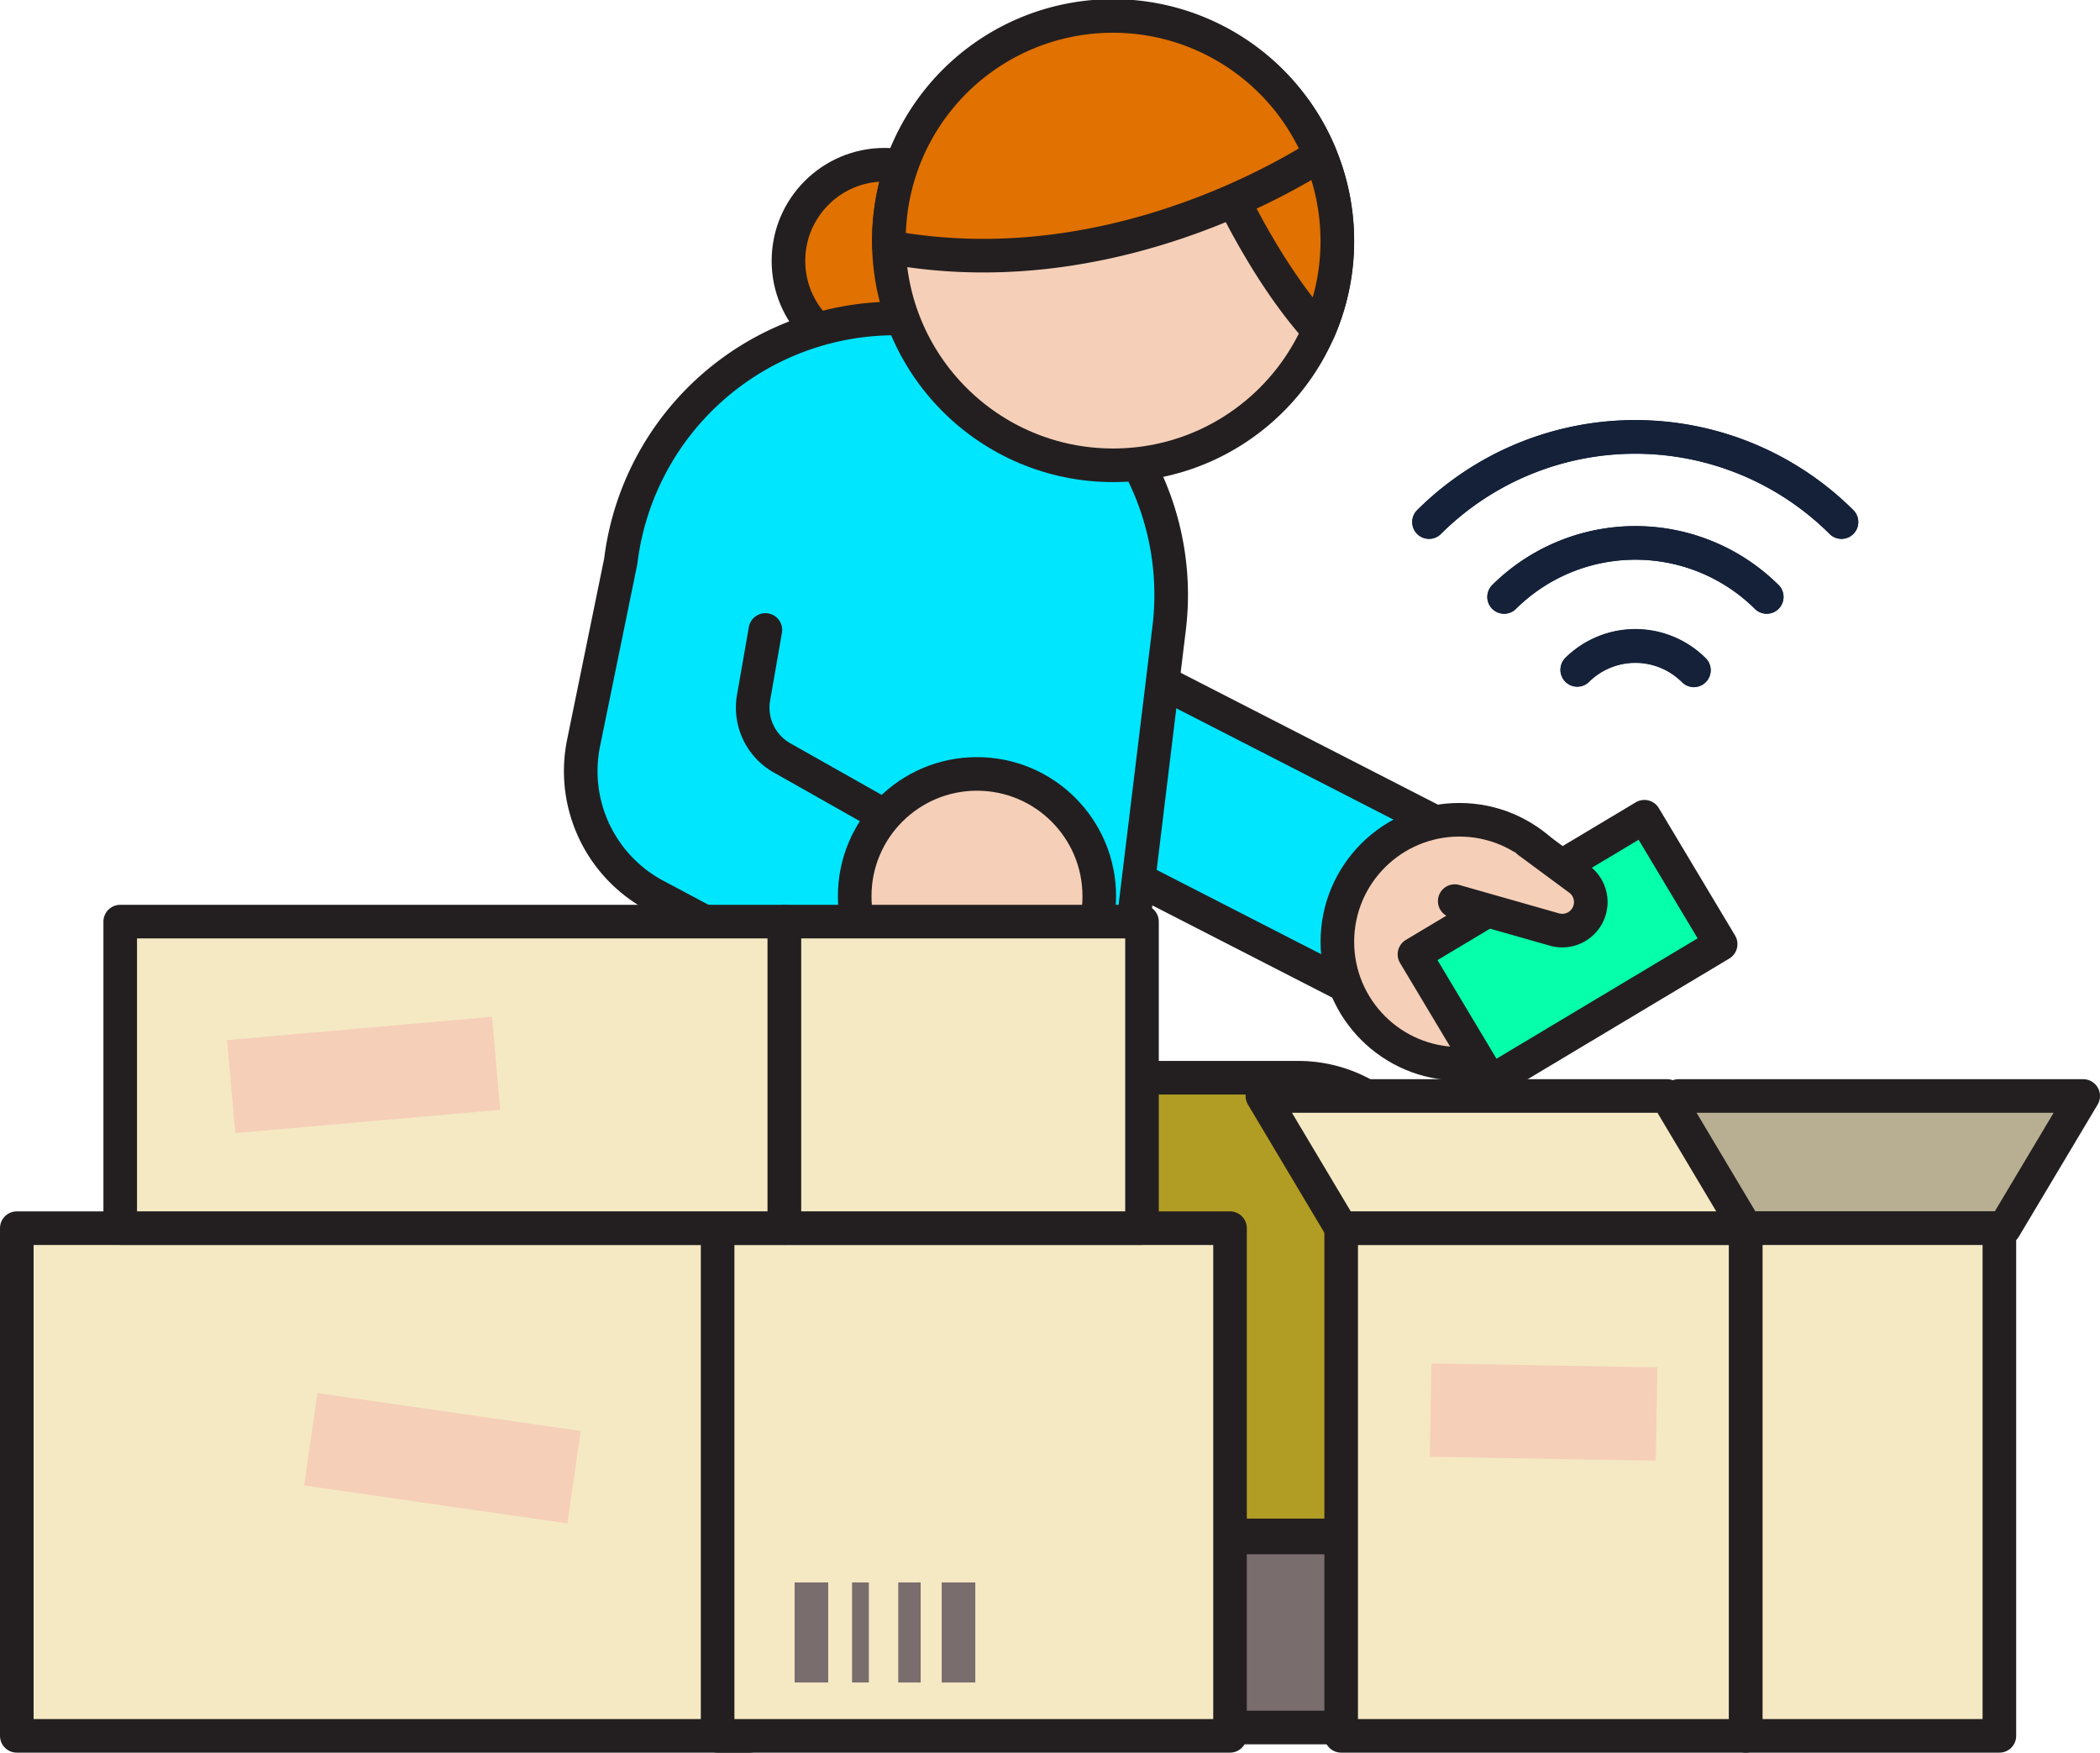<?xml version="1.0" encoding="UTF-8"?>
<svg xmlns="http://www.w3.org/2000/svg" viewBox="0 0 375.04 313.02">
  <defs>
    <style>.cls-1{fill:#e17100;}.cls-1,.cls-10,.cls-11,.cls-2,.cls-3,.cls-4,.cls-5,.cls-7,.cls-8,.cls-9{stroke:#231f20;}.cls-1,.cls-10,.cls-11,.cls-12,.cls-2,.cls-4,.cls-5,.cls-6,.cls-7{stroke-linecap:round;stroke-linejoin:round;}.cls-1,.cls-10,.cls-11,.cls-12,.cls-13,.cls-2,.cls-3,.cls-4,.cls-5,.cls-6,.cls-7,.cls-8,.cls-9{stroke-width:6px;}.cls-2{fill:#b8af93;}.cls-3{fill:#00e6ff;}.cls-13,.cls-14,.cls-15,.cls-3,.cls-8,.cls-9{stroke-miterlimit:10;}.cls-12,.cls-4,.cls-9{fill:#f5cfb8;}.cls-5{fill:#05ffaa;}.cls-10,.cls-13,.cls-14,.cls-15,.cls-6{fill:none;}.cls-6{stroke:#142139;}.cls-7{fill:#7a6d6d;}.cls-8{fill:#b29d24;}.cls-11{fill:#f5e9c4;}.cls-12{stroke:#f5e9c4;}.cls-13,.cls-14,.cls-15{stroke:#7a6d6d;}.cls-14{stroke-width:3px;}.cls-15{stroke-width:4px;}</style>
  </defs>
  <title>logistikk</title>
  <g id="Layer_2" data-name="Layer 2">
    <g id="Layer_1-2" data-name="Layer 1">
      <circle class="cls-1" cx="157.98" cy="46.59" r="17.17"></circle>
      <polygon class="cls-2" points="285.71 219.34 357.96 219.34 372.04 195.74 299.78 195.74 285.71 219.34"></polygon>
      <rect class="cls-3" x="187.75" y="134.43" width="80.72" height="33.28" transform="translate(94.03 -87.42) rotate(27.14)"></rect>
      <circle class="cls-4" cx="260.63" cy="168.2" r="21.79"></circle>
      <rect class="cls-5" x="266.71" y="145.61" width="26.52" height="47.86" transform="translate(278.25 496.83) rotate(-120.9)"></rect>
      <path class="cls-4" d="M259.8,160.94,277.57,166a5.1,5.1,0,0,0,5.63-2h0a5.09,5.09,0,0,0-1.19-7l-9.1-6.72"></path>
      <path class="cls-6" d="M255.21,93.25a52.21,52.21,0,0,1,73.66,0M268.62,106.6a33.32,33.32,0,0,1,46.9,0m-33.84,13a14.78,14.78,0,0,1,20.83.07"></path>
      <path class="cls-6" d="M328.87,93.22a52.21,52.21,0,0,0-73.66,0"></path>
      <path class="cls-6" d="M315.52,106.62a33.32,33.32,0,0,0-46.9,0"></path>
      <path class="cls-6" d="M302.51,119.73a14.78,14.78,0,0,0-20.83-.07"></path>
      <path class="cls-3" d="M144.36,233.28h0a49.34,49.34,0,0,0,54.94-43l9.5-78.1a49.35,49.35,0,0,0-43-54.94h0a49.35,49.35,0,0,0-54.94,43l-6.63,32.41A25.19,25.19,0,0,0,117,159.92l8.8,4.68"></path>
      <path class="cls-7" d="M215.09,308.53h67.46a33.94,33.94,0,0,0-33.94-33.94H216.92Z"></path>
      <path class="cls-8" d="M198.38,192.48,93.05,231.63H216.76v42.59h39.15V216.54h0a24.06,24.06,0,0,0-24.06-24.06Z"></path>
      <circle class="cls-9" cx="174.48" cy="160.06" r="21.84"></circle>
      <circle class="cls-9" cx="198.79" cy="43.05" r="40.05"></circle>
      <path class="cls-10" d="M136.69,112.51l-2.11,12.09a10.3,10.3,0,0,0,5.09,10.76l18,10.17"></path>
      <rect class="cls-11" x="3" y="219.35" width="130.87" height="90.67"></rect>
      <rect class="cls-11" x="128.16" y="219.35" width="91.51" height="90.67"></rect>
      <rect class="cls-11" x="239.52" y="219.35" width="72.26" height="90.67"></rect>
      <polygon class="cls-11" points="311.78 219.34 239.52 219.34 225.45 195.74 297.71 195.74 311.78 219.34"></polygon>
      <rect class="cls-11" x="311.78" y="219.35" width="45.29" height="90.67"></rect>
      <rect class="cls-11" x="21.47" y="164.6" width="118.62" height="54.74"></rect>
      <rect class="cls-11" x="140.09" y="164.6" width="63.86" height="54.74"></rect>
      <rect class="cls-12" x="52.25" y="249.1" width="53.5" height="22.68" transform="translate(37.92 -8.6) rotate(8.19)"></rect>
      <rect class="cls-12" x="252.48" y="240.87" width="46.36" height="22.68" transform="translate(4.46 -4.79) rotate(1)"></rect>
      <rect class="cls-12" x="38.2" y="180.64" width="53.5" height="22.68" transform="translate(-16.59 6.44) rotate(-5.03)"></rect>
      <line class="cls-13" x1="144.91" y1="282.62" x2="144.91" y2="300.49"></line>
      <line class="cls-14" x1="153.67" y1="282.62" x2="153.67" y2="300.49"></line>
      <line class="cls-15" x1="162.42" y1="282.62" x2="162.42" y2="300.49"></line>
      <line class="cls-13" x1="171.18" y1="282.62" x2="171.18" y2="300.49"></line>
      <path class="cls-1" d="M235.5,59.06a40.11,40.11,0,0,0-4.38-39.65l-16,4.92S223.17,45.4,235.5,59.06Z"></path>
      <path class="cls-1" d="M235.78,27.7a40,40,0,0,0-77,16.44C195,50.81,226.18,33.74,235.78,27.7Z"></path>
    </g>
  </g>
</svg>
